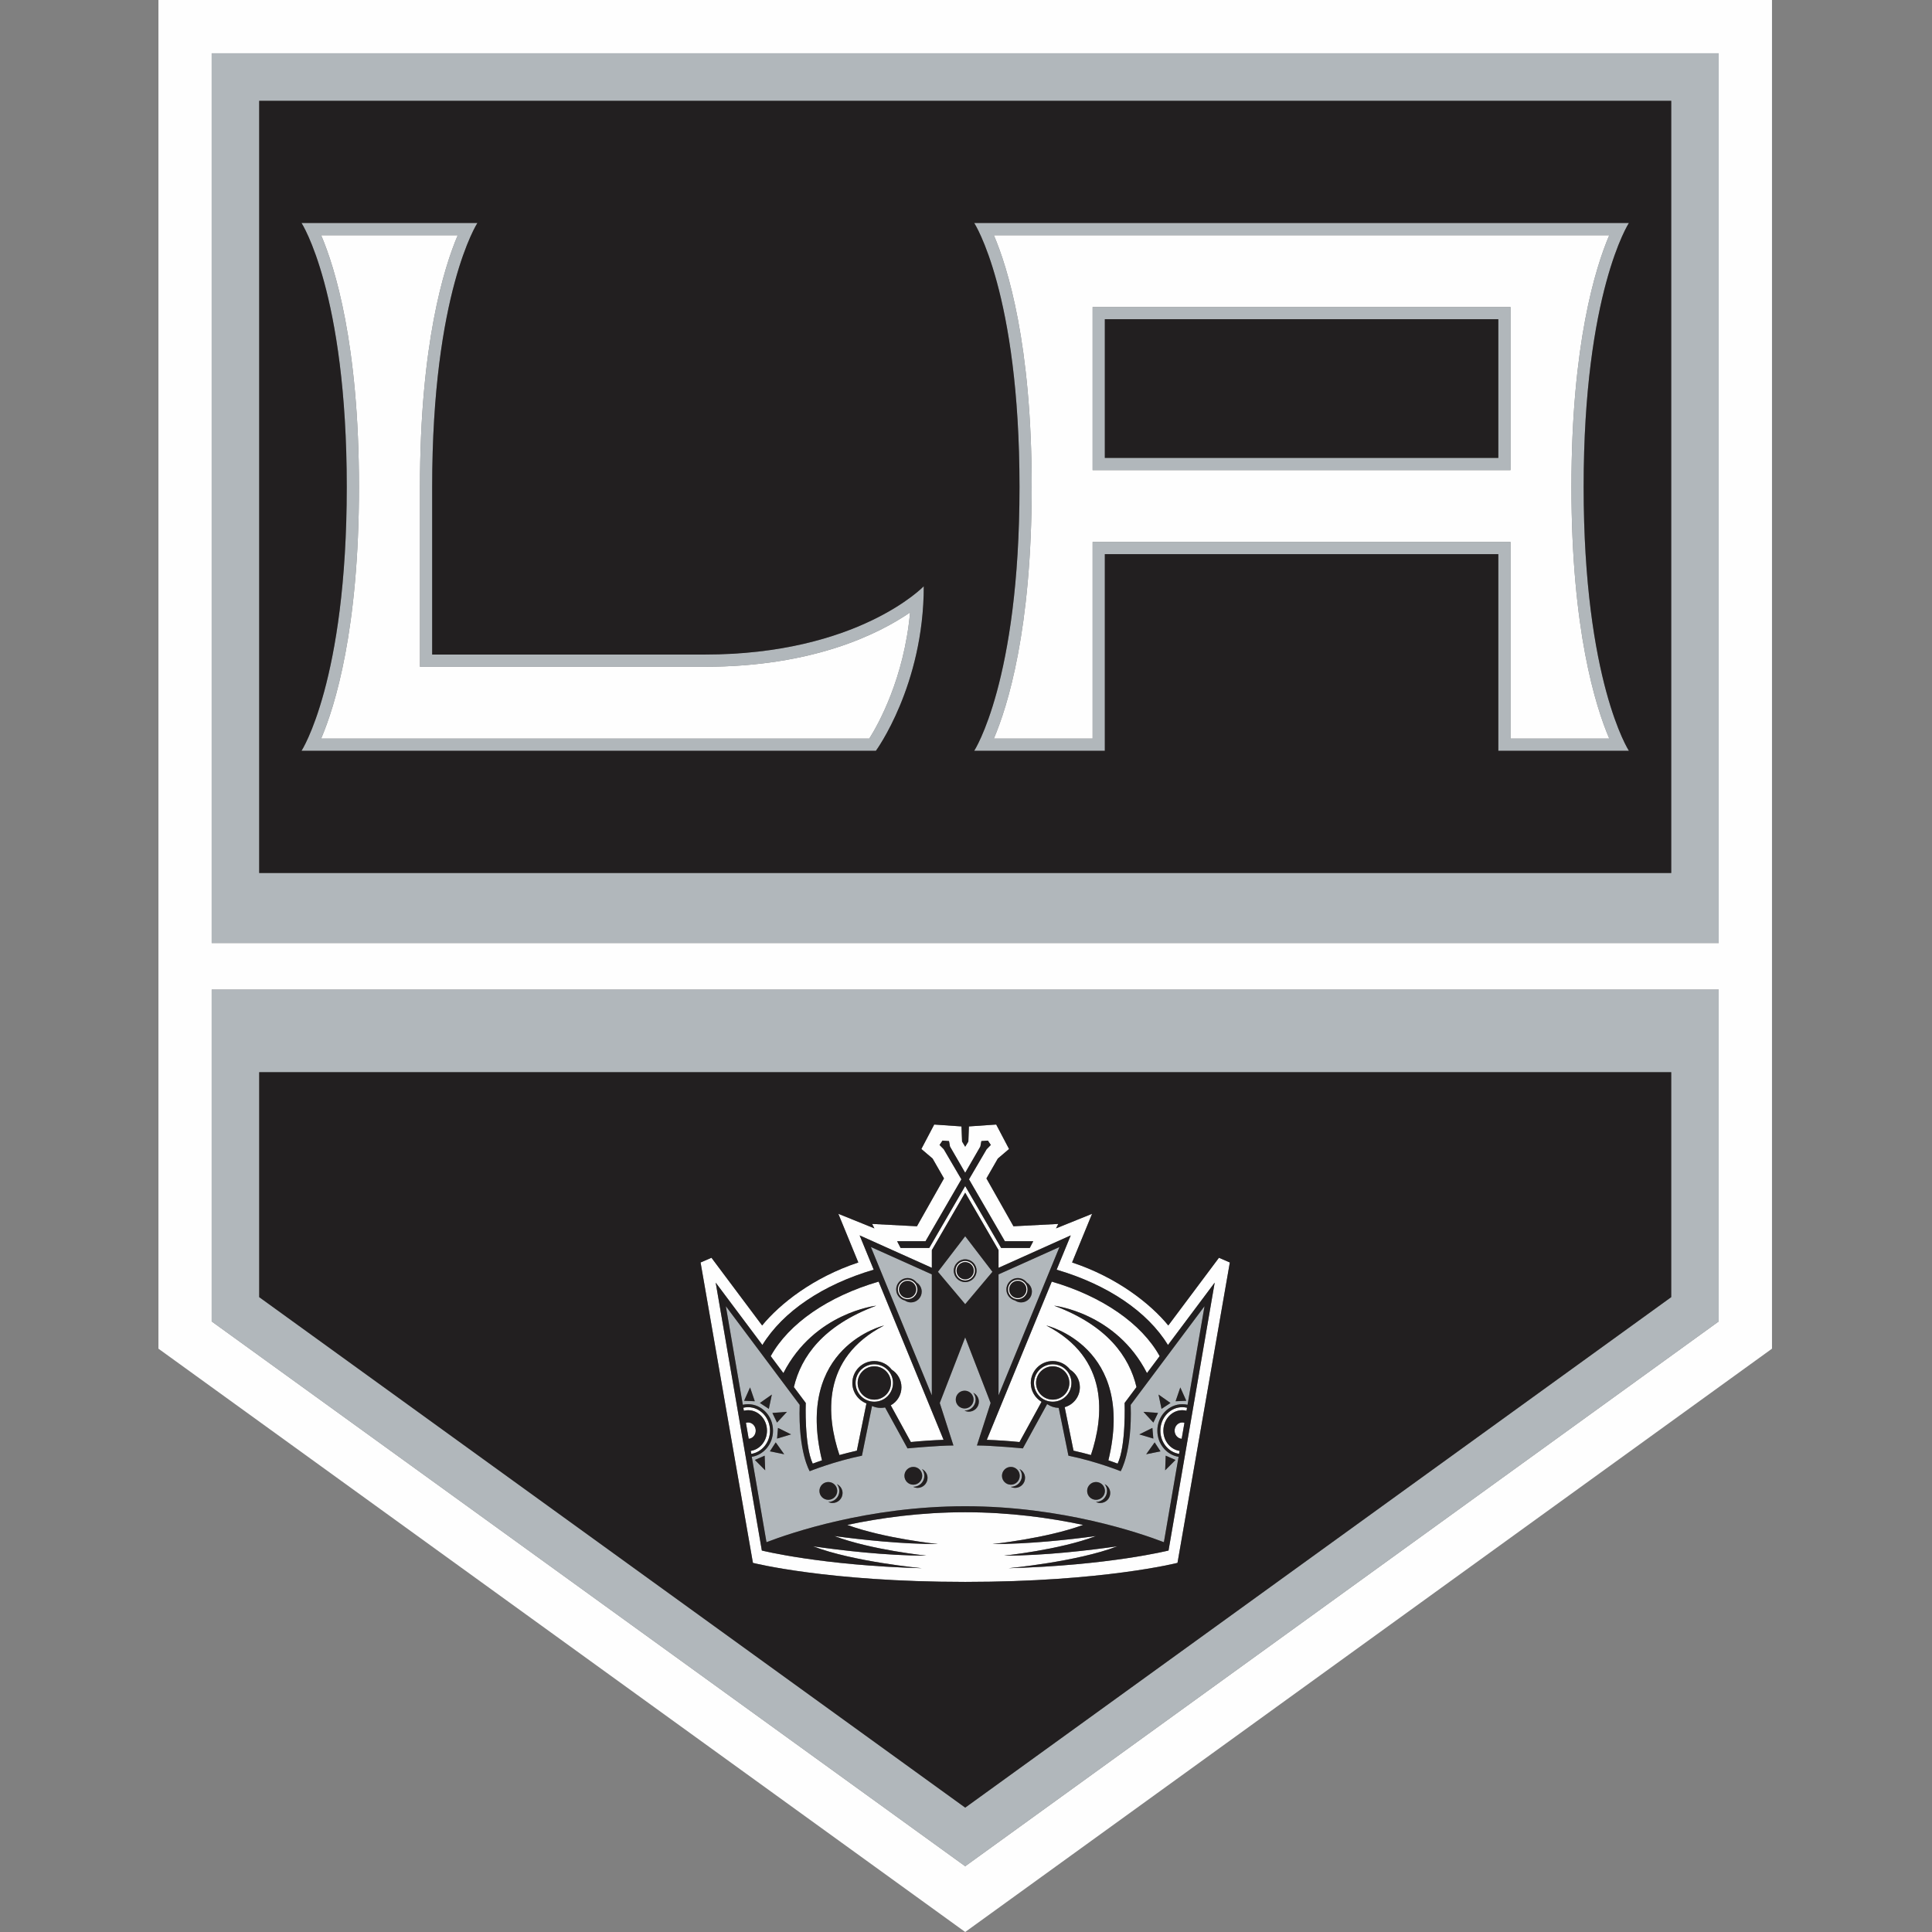 <?xml version="1.0" encoding="UTF-8" standalone="no"?>
<svg width="500px" height="500px" viewBox="0 0 500 500" version="1.1" xmlns="http://www.w3.org/2000/svg" xmlns:xlink="http://www.w3.org/1999/xlink">
    <rect x="0" y="0" width="500" height="500" fill="#808080" stroke="none"/>
    <!-- Generator: Sketch 39.1 (31720) - http://www.bohemiancoding.com/sketch -->
    <title>LA</title>
    <desc>Created with Sketch.</desc>
    <defs></defs>
    <g id="Page-1" stroke="none" stroke-width="1" fill="none" fill-rule="evenodd">
        <g id="LA">
            <g id="Page-1" transform="translate(41, 0)">
                <path d="M0,0 L0,349.035 L208.793,500 L417.592,349.035 L417.592,0 L0,0 Z M13.787,244.056 L403.805,244.056 L403.805,13.793 L13.787,13.793 L13.787,244.056 Z M13.787,341.99 L13.787,256.106 L403.8,256.106 L403.8,341.99 L208.793,482.985 L13.787,341.99 Z" id="Fill-1" fill="#FEFEFE"></path>
                <g id="Group-61" transform="translate(10.096, 10.101)">
                    <path d="M231.672,111.566 L339.824,111.566 L339.824,69.354 L231.672,69.354 L231.672,111.566 Z M206.113,50.773 C209.687,59.131 215.911,78.97 215.911,115.904 C215.911,152.854 209.687,172.677 206.113,181.04 L231.672,181.04 L231.672,130.152 L339.824,130.152 L339.824,181.04 L365.378,181.04 C361.804,172.677 355.59,152.854 355.59,115.904 C355.59,78.97 361.809,59.131 365.378,50.773 L206.113,50.773 Z" id="Fill-2" fill="#FEFEFE"></path>
                    <path d="M57.591,162.46 L57.591,115.904 C57.591,78.965 63.806,59.131 67.37,50.773 L32.017,50.773 C35.586,59.131 41.806,78.965 41.806,115.904 C41.806,152.854 35.591,172.677 32.017,181.04 L173.876,181.04 C176.209,177.364 182.892,165.379 184.427,148.404 C176.335,153.934 159.434,162.46 131.224,162.46 L57.591,162.46 Z" id="Fill-4" fill="#FEFEFE"></path>
                    <path d="M191.644,389.501 C182.234,389.501 172.007,388.394 164.828,387.425 C174.344,391.026 188.671,392.506 188.671,392.506 C178.08,392.506 166.459,391.107 159.31,390.076 C169.79,394.107 187.459,395.748 187.459,395.748 C161.461,395.041 146.069,391.172 146.069,391.172 L134.125,321.844 L146.21,337.985 C151.521,329.344 161.814,322.374 175.02,318.495 L171.376,309.617 L190.064,318.011 L190.064,313.425 L198.691,298.556 L207.324,313.425 L207.324,318.011 L226.012,309.617 L222.362,318.495 C235.573,322.374 245.867,329.344 251.177,337.985 L263.263,321.844 L251.319,391.172 C251.319,391.172 235.917,395.041 209.929,395.748 C209.929,395.748 227.597,394.107 238.077,390.076 C230.929,391.107 219.303,392.506 208.717,392.506 C208.717,392.506 223.044,391.026 232.555,387.425 C225.381,388.394 215.148,389.501 205.744,389.501 C205.744,389.501 219.717,388.051 229.223,384.546 C220.732,382.738 210.262,381.263 198.691,381.263 C187.121,381.263 176.656,382.738 168.16,384.546 C177.671,388.051 191.644,389.501 191.644,389.501 L191.644,389.501 Z M188.423,311.127 L197.707,295.112 L193.153,287.334 L192.058,286.213 L192.815,285.086 L194.501,285.213 L194.764,286.622 L198.691,293.42 L202.619,286.622 L202.886,285.213 L204.572,285.086 L205.33,286.213 L204.234,287.334 L199.681,295.112 L208.964,311.127 L216.31,311.127 L215.406,312.869 L207.995,312.869 L198.691,296.844 L189.393,312.869 L181.982,312.869 L181.078,311.127 L188.423,311.127 Z M253.636,394.369 L267.185,316.627 L264.363,315.41 C264.363,315.41 253.318,330.172 251.258,332.93 C246.715,327.379 238.072,320.495 226.36,316.627 C227.289,314.369 231.53,304.031 231.53,304.031 C231.53,304.031 225.008,306.672 222.196,307.804 C222.488,307.233 222.786,306.652 222.786,306.652 C222.786,306.652 212.781,307.172 211.191,307.258 C210.393,305.849 204.931,296.182 204.189,294.874 C204.845,293.733 206.92,290.107 207.142,289.728 C207.485,289.435 210.045,287.258 210.045,287.258 L206.718,280.93 L199.661,281.42 C199.661,281.42 199.534,284.728 199.514,285.329 L198.696,286.677 L197.884,285.329 C197.858,284.728 197.737,281.42 197.737,281.42 L190.68,280.93 L187.348,287.258 C187.348,287.258 189.913,289.435 190.256,289.728 C190.478,290.107 192.553,293.733 193.209,294.874 C192.467,296.182 187.005,305.849 186.207,307.258 C184.617,307.172 174.611,306.652 174.611,306.652 C174.611,306.652 174.909,307.233 175.202,307.804 C172.39,306.672 165.868,304.031 165.868,304.031 C165.868,304.031 170.108,314.369 171.037,316.627 C159.326,320.495 150.683,327.379 146.14,332.93 C144.08,330.172 133.035,315.41 133.035,315.41 L130.213,316.627 L143.762,394.369 C143.762,394.369 163.051,399.293 198.696,399.293 C234.347,399.293 253.636,394.369 253.636,394.369 L253.636,394.369 Z" id="Fill-5" fill="#FEFEFE"></path>
                    <path d="M148.365,340.865 L151.646,345.254 C159.658,329.592 175.676,327.809 175.676,327.809 C161.929,332.92 156.225,340.981 154.362,348.875 L157.431,352.976 C157.431,352.976 157.043,364.046 159.239,368.688 C159.93,368.425 160.733,368.132 161.637,367.834 C154.488,338.365 177.7,332.94 177.7,332.94 C161.293,341.41 162.813,356.511 166.15,366.461 C167.523,366.082 169.017,365.708 170.653,365.334 L173.136,353.102 C171.011,352.279 169.497,350.228 169.497,347.814 C169.497,344.683 172.041,342.137 175.176,342.137 C177.003,342.137 178.639,343.011 179.674,344.36 C181.188,345.309 182.198,346.996 182.198,348.91 C182.198,350.925 181.082,352.688 179.431,353.592 L184.636,363.097 C187.387,362.819 190.224,362.632 193.102,362.526 L176.291,321.582 C163.242,325.38 153.034,332.42 148.365,340.865" id="Fill-6" fill="#FEFEFE"></path>
                    <path d="M218.458,352.687 C216.797,351.692 215.671,349.889 215.671,347.813 C215.671,344.682 218.216,342.136 221.351,342.136 C223.183,342.136 224.814,343.01 225.854,344.364 C227.368,345.308 228.373,346.995 228.373,348.909 C228.373,351.369 226.712,353.439 224.445,354.071 L226.732,365.333 C228.373,365.707 229.867,366.081 231.235,366.465 C234.567,356.51 236.096,341.414 219.69,332.939 C219.69,332.939 242.901,338.364 235.753,367.833 C236.652,368.136 237.459,368.424 238.146,368.687 C240.347,364.045 239.958,352.98 239.958,352.98 L243.028,348.874 C241.165,340.98 235.46,332.919 221.714,327.808 C221.714,327.808 237.727,329.591 245.738,345.253 L249.025,340.864 C244.355,332.419 234.143,325.379 221.098,321.581 L204.283,362.525 C207.165,362.631 209.997,362.818 212.749,363.101 L218.458,352.687 Z" id="Fill-7" fill="#FEFEFE"></path>
                    <path d="M175.173,352.125 C172.791,352.125 170.862,350.19 170.862,347.812 C170.862,345.438 172.791,343.504 175.173,343.504 C177.551,343.504 179.484,345.438 179.484,347.812 C179.484,350.19 177.551,352.125 175.173,352.125 M175.173,342.973 C172.503,342.973 170.327,345.145 170.327,347.812 C170.327,350.488 172.503,352.66 175.173,352.66 C177.839,352.66 180.015,350.488 180.015,347.812 C180.015,345.145 177.839,342.973 175.173,342.973" id="Fill-8" fill="#FEFEFE"></path>
                    <path d="M221.352,352.125 C218.969,352.125 217.035,350.19 217.035,347.812 C217.035,345.438 218.969,343.504 221.352,343.504 C223.724,343.504 225.653,345.438 225.653,347.812 C225.653,350.19 223.724,352.125 221.352,352.125 M226.193,347.812 C226.193,345.145 224.017,342.973 221.352,342.973 C218.676,342.973 216.5,345.145 216.5,347.812 C216.5,350.488 218.676,352.66 221.352,352.66 C224.017,352.66 226.193,350.488 226.193,347.812" id="Fill-9" fill="#FEFEFE"></path>
                    <path d="M144.49,360.154 C144.49,358.982 143.601,358.028 142.506,358.028 C142.309,358.028 142.127,358.063 141.951,358.124 L142.667,362.265 C143.687,362.174 144.49,361.27 144.49,360.154" id="Fill-10" fill="#FEFEFE"></path>
                    <path d="M142.508,354.078 C142.084,354.078 141.67,354.128 141.281,354.219 L141.412,354.997 C141.766,354.906 142.129,354.856 142.508,354.856 C145.209,354.856 147.405,357.229 147.405,360.154 C147.405,362.815 145.572,365.027 143.205,365.391 L143.336,366.164 C146.077,365.734 148.182,363.209 148.182,360.154 C148.182,356.795 145.643,354.078 142.508,354.078" id="Fill-11" fill="#FEFEFE"></path>
                    <path d="M252.893,360.154 C252.893,361.27 253.696,362.174 254.721,362.265 L255.438,358.124 C255.261,358.063 255.079,358.028 254.882,358.028 C253.787,358.028 252.893,358.982 252.893,360.154" id="Fill-12" fill="#FEFEFE"></path>
                    <path d="M254.051,366.162 L254.183,365.394 C251.815,365.025 249.982,362.818 249.982,360.157 C249.982,357.227 252.183,354.859 254.879,354.859 C255.253,354.859 255.626,354.909 255.975,354.995 L256.106,354.222 C255.707,354.126 255.303,354.076 254.879,354.076 C251.744,354.076 249.205,356.798 249.205,360.157 C249.205,363.207 251.31,365.732 254.051,366.162" id="Fill-13" fill="#FEFEFE"></path>
                    <path d="M196.461,318.759 C196.461,317.527 197.46,316.527 198.692,316.527 C199.929,316.527 200.928,317.527 200.928,318.759 C200.928,319.991 199.929,320.991 198.692,320.991 C197.46,320.991 196.461,319.991 196.461,318.759 M201.216,318.759 C201.216,317.37 200.09,316.234 198.692,316.234 C197.304,316.234 196.168,317.37 196.168,318.759 C196.168,320.148 197.304,321.284 198.692,321.284 C200.09,321.284 201.216,320.148 201.216,318.759" id="Fill-14" fill="#FEFEFE"></path>
                    <path d="M212.305,321.373 C213.537,321.373 214.542,322.378 214.542,323.605 C214.542,324.842 213.537,325.842 212.305,325.842 C211.074,325.842 210.074,324.842 210.074,323.605 C210.074,322.378 211.074,321.373 212.305,321.373 M212.305,326.13 C213.699,326.13 214.829,324.999 214.829,323.605 C214.829,322.216 213.699,321.085 212.305,321.085 C210.917,321.085 209.781,322.216 209.781,323.605 C209.781,324.999 210.917,326.13 212.305,326.13" id="Fill-15" fill="#FEFEFE"></path>
                    <path d="M183.791,321.373 C185.023,321.373 186.017,322.378 186.017,323.605 C186.017,324.842 185.023,325.842 183.791,325.842 C182.554,325.842 181.555,324.842 181.555,323.605 C181.555,322.378 182.554,321.373 183.791,321.373 M183.791,326.13 C185.179,326.13 186.315,324.999 186.315,323.605 C186.315,322.216 185.179,321.085 183.791,321.085 C182.398,321.085 181.267,322.216 181.267,323.605 C181.267,324.999 182.398,326.13 183.791,326.13" id="Fill-16" fill="#FEFEFE"></path>
                    <path d="M15.983,267.376 L381.417,267.376 L381.417,325.598 L198.697,457.714 L15.983,325.598 L15.983,267.376 Z M3.686,331.886 L198.697,472.881 L393.704,331.886 L393.704,246.007 L3.686,246.007 L3.686,331.886 Z" id="Fill-17" fill="#B1B7BB"></path>
                    <path d="M15.983,215.823 L381.416,215.823 L381.416,15.99 L15.983,15.99 L15.983,215.823 Z M3.685,233.955 L393.704,233.955 L393.704,3.687 L3.685,3.687 L3.685,233.955 Z" id="Fill-18" fill="#B1B7BB"></path>
                    <path d="M234.832,108.404 L336.669,108.404 L336.669,72.51 L234.832,72.51 L234.832,108.404 Z M231.672,111.566 L339.824,111.566 L339.824,69.354 L231.672,69.354 L231.672,111.566 Z" id="Fill-19" fill="#B1B7BB"></path>
                    <path d="M365.378,181.039 L339.824,181.039 L339.824,130.15 L231.672,130.15 L231.672,181.039 L206.113,181.039 C209.687,172.68 215.911,152.852 215.911,115.903 C215.911,78.968 209.687,59.13 206.113,50.771 L365.378,50.771 C361.809,59.13 355.59,78.968 355.59,115.903 C355.59,152.852 361.804,172.68 365.378,181.039 L365.378,181.039 Z M201.029,47.605 C201.029,47.605 212.751,65.599 212.751,115.903 C212.751,166.226 201.029,184.201 201.029,184.201 L234.832,184.201 L234.832,133.317 L336.669,133.317 L336.669,184.201 L370.462,184.201 C370.462,184.201 358.745,166.226 358.745,115.903 C358.745,65.599 370.462,47.605 370.462,47.605 L201.029,47.605 Z" id="Fill-20" fill="#B1B7BB"></path>
                    <path d="M173.877,181.039 L32.013,181.039 C35.587,172.68 41.806,152.852 41.806,115.903 C41.806,78.963 35.582,59.13 32.013,50.771 L67.37,50.771 C63.806,59.13 57.592,78.963 57.592,115.903 L57.592,162.458 L131.225,162.458 C159.434,162.458 176.335,153.933 184.428,148.403 C182.893,165.377 176.209,177.362 173.877,181.039 L173.877,181.039 Z M60.752,159.296 L60.752,115.903 C60.752,65.599 72.454,47.605 72.454,47.605 L26.939,47.605 C26.939,47.605 38.646,65.599 38.646,115.903 C38.646,166.226 26.939,184.201 26.939,184.201 L175.588,184.201 C175.588,184.201 187.977,167.327 187.977,141.62 C187.977,141.62 171.025,159.296 131.225,159.296 L60.752,159.296 Z" id="Fill-21" fill="#B1B7BB"></path>
                    <path d="M184.658,326.961 C184.073,326.961 183.528,326.779 183.083,326.466 C181.796,326.153 180.837,324.986 180.837,323.608 C180.837,321.981 182.165,320.658 183.79,320.658 C184.744,320.658 185.592,321.113 186.127,321.815 C186.915,322.31 187.44,323.183 187.44,324.173 C187.44,325.719 186.193,326.961 184.658,326.961 L184.658,326.961 Z M190.055,319.704 L174.284,312.623 L190.055,351.032 L190.055,319.704 Z" id="Fill-22" fill="#B1B7BB"></path>
                    <path d="M213.173,326.961 C212.593,326.961 212.047,326.779 211.598,326.466 C210.316,326.153 209.357,324.986 209.357,323.608 C209.357,321.981 210.679,320.658 212.305,320.658 C213.264,320.658 214.107,321.113 214.647,321.815 C215.435,322.31 215.96,323.183 215.96,324.173 C215.96,325.719 214.713,326.961 213.173,326.961 L213.173,326.961 Z M207.327,319.704 L207.327,351.032 L223.098,312.623 L207.327,319.704 Z" id="Fill-23" fill="#B1B7BB"></path>
                    <path d="M195.741,318.759 C195.741,317.128 197.064,315.805 198.694,315.805 C200.32,315.805 201.642,317.128 201.642,318.759 C201.642,320.385 200.32,321.709 198.694,321.709 C197.064,321.709 195.741,320.385 195.741,318.759 L195.741,318.759 Z M205.742,319.042 L198.694,309.835 L191.642,319.042 L198.694,327.416 L205.742,319.042 Z" id="Fill-24" fill="#B1B7BB"></path>
                    <path d="M245.532,366.26 L247.728,363.184 L249.238,365.503 L245.532,366.26 Z M247.143,359.437 L247.385,362.199 L243.756,361.119 L247.143,359.437 Z M248.602,355.568 L247.39,358.063 L244.821,355.28 L248.602,355.568 Z M251.823,352.987 L249.505,354.513 L248.728,350.806 L251.823,352.987 Z M254.367,348.962 L255.917,352.422 L253.145,352.543 L254.367,348.962 Z M233.659,378.871 C233.24,378.871 232.856,378.77 232.508,378.593 C232.528,378.593 232.543,378.598 232.559,378.598 C234.129,378.598 235.406,377.316 235.406,375.745 C235.406,375.078 235.169,374.477 234.785,373.987 C235.638,374.412 236.229,375.28 236.229,376.295 C236.229,377.725 235.083,378.871 233.659,378.871 L233.659,378.871 Z M230.257,375.745 C230.257,374.477 231.286,373.442 232.559,373.442 C233.826,373.442 234.861,374.477 234.861,375.745 C234.861,377.018 233.826,378.048 232.559,378.048 C231.286,378.048 230.257,377.018 230.257,375.745 L230.257,375.745 Z M211.614,374.962 C211.2,374.962 210.811,374.851 210.473,374.679 C210.483,374.679 210.503,374.684 210.518,374.684 C212.088,374.684 213.37,373.407 213.37,371.831 C213.37,371.169 213.128,370.563 212.744,370.078 C213.598,370.497 214.188,371.366 214.188,372.381 C214.188,373.806 213.037,374.962 211.614,374.962 L211.614,374.962 Z M208.216,371.831 C208.216,370.563 209.251,369.528 210.518,369.528 C211.785,369.528 212.815,370.563 212.815,371.831 C212.815,373.104 211.785,374.139 210.518,374.139 C209.251,374.139 208.216,373.104 208.216,371.831 L208.216,371.831 Z M199.655,355.235 C199.241,355.235 198.857,355.129 198.514,354.957 C198.529,354.957 198.539,354.962 198.554,354.962 C200.124,354.962 201.406,353.684 201.406,352.109 C201.406,351.437 201.164,350.836 200.785,350.351 C201.638,350.77 202.234,351.639 202.234,352.659 C202.234,354.078 201.073,355.235 199.655,355.235 L199.655,355.235 Z M196.252,352.109 C196.252,350.836 197.282,349.806 198.554,349.806 C199.821,349.806 200.856,350.836 200.856,352.109 C200.856,353.376 199.821,354.412 198.554,354.412 C197.282,354.412 196.252,353.376 196.252,352.109 L196.252,352.109 Z M186.373,374.962 C185.954,374.962 185.57,374.851 185.227,374.679 C185.242,374.679 185.257,374.684 185.267,374.684 C186.842,374.684 188.124,373.407 188.124,371.831 C188.124,371.169 187.887,370.563 187.498,370.078 C188.357,370.497 188.947,371.366 188.947,372.381 C188.947,373.806 187.791,374.962 186.373,374.962 L186.373,374.962 Z M182.97,371.831 C182.97,370.563 184.005,369.528 185.267,369.528 C186.544,369.528 187.574,370.563 187.574,371.831 C187.574,373.104 186.544,374.139 185.267,374.139 C184.005,374.139 182.97,373.104 182.97,371.831 L182.97,371.831 Z M164.373,378.871 C163.964,378.871 163.575,378.77 163.227,378.593 C163.242,378.593 163.262,378.598 163.277,378.598 C164.852,378.598 166.129,377.316 166.129,375.745 C166.129,375.078 165.892,374.477 165.509,373.987 C166.362,374.412 166.957,375.28 166.957,376.295 C166.957,377.725 165.796,378.871 164.373,378.871 L164.373,378.871 Z M160.97,375.745 C160.97,374.477 162.005,373.442 163.277,373.442 C164.544,373.442 165.579,374.477 165.579,375.745 C165.579,377.018 164.544,378.048 163.277,378.048 C162.005,378.048 160.97,377.018 160.97,375.745 L160.97,375.745 Z M150.006,362.199 L150.248,359.437 L153.63,361.119 L150.006,362.199 Z M148.148,365.503 L149.662,363.184 L151.853,366.26 L148.148,365.503 Z M148.794,355.568 L152.565,355.28 L149.995,358.063 L148.794,355.568 Z M147.875,354.513 L145.563,352.987 L148.663,350.806 L147.875,354.513 Z M141.479,352.422 L143.019,348.962 L144.246,352.543 L141.479,352.422 Z M144.261,367.73 L146.8,366.624 L146.936,370.412 L144.261,367.73 Z M250.586,366.624 L253.125,367.73 L250.449,370.412 L250.586,366.624 Z M253.918,366.922 C250.818,366.427 248.425,363.588 248.425,360.154 C248.425,356.376 251.318,353.306 254.882,353.306 C255.346,353.306 255.801,353.356 256.24,353.452 L260.632,327.937 L241.524,353.477 C241.933,365.71 238.934,370.644 238.934,370.644 C238.934,370.644 232.528,368.068 225.415,366.629 L222.901,354.26 C221.826,354.235 220.822,353.902 219.994,353.331 C219.958,353.321 219.923,353.306 219.893,353.295 L213.618,364.74 C213.618,364.74 205.692,363.987 201.734,363.987 L205.273,352.992 L198.695,336.003 L192.113,352.992 L195.651,363.987 C191.694,363.987 183.773,364.74 183.773,364.74 L177.962,354.149 C177.604,354.225 177.23,354.265 176.847,354.265 C176.034,354.265 175.272,354.083 174.585,353.76 L171.975,366.629 C164.862,368.068 158.451,370.644 158.451,370.644 C158.451,370.644 155.453,365.71 155.861,353.477 L136.754,327.937 L141.146,353.452 C141.585,353.356 142.039,353.306 142.509,353.306 C146.063,353.306 148.961,356.376 148.961,360.154 C148.961,363.588 146.568,366.427 143.463,366.922 L147.269,389.018 C153.287,386.705 173.525,379.71 198.695,379.71 C223.856,379.71 244.104,386.705 250.116,389.018 L253.918,366.922 Z" id="Fill-25" fill="#B1B7BB"></path>
                    <path d="M133.033,315.41 C133.033,315.41 144.083,330.173 146.143,332.93 C150.681,327.38 159.324,320.496 171.036,316.627 C170.112,314.37 165.866,304.031 165.866,304.031 C165.866,304.031 172.389,306.668 175.206,307.804 C174.908,307.233 174.61,306.653 174.61,306.653 C174.61,306.653 184.62,307.173 186.206,307.259 C187.003,305.844 192.465,296.178 193.207,294.875 C192.551,293.733 190.476,290.107 190.254,289.728 C189.916,289.43 187.352,287.259 187.352,287.259 L190.678,280.93 L197.736,281.415 C197.736,281.415 197.862,284.728 197.887,285.329 L198.7,286.673 L199.513,285.329 C199.538,284.728 199.659,281.415 199.659,281.415 L206.721,280.93 L210.048,287.259 C210.048,287.259 207.484,289.43 207.146,289.728 C206.923,290.107 204.849,293.733 204.192,294.875 C204.929,296.178 210.392,305.844 211.189,307.259 C212.779,307.173 222.785,306.653 222.785,306.653 C222.785,306.653 222.492,307.233 222.194,307.804 C225.011,306.668 231.533,304.031 231.533,304.031 C231.533,304.031 227.288,314.37 226.359,316.627 C238.076,320.496 246.718,327.38 251.257,332.93 C253.316,330.173 264.367,315.41 264.367,315.41 L267.184,316.627 L253.639,394.37 C253.639,394.37 234.345,399.294 198.7,399.294 C163.05,399.294 143.76,394.37 143.76,394.37 L130.211,316.627 L133.033,315.41 Z M15.986,325.597 L198.7,457.713 L381.414,325.597 L381.414,267.375 L15.986,267.375 L15.986,325.597 Z" id="Fill-26" fill="#221F20"></path>
                    <polygon id="Fill-27" fill="#221F20" points="234.832 108.404 336.669 108.404 336.669 72.51 234.832 72.51"></polygon>
                    <path d="M26.937,47.605 L72.457,47.605 C72.457,47.605 60.75,65.6 60.75,115.903 L60.75,159.297 L131.223,159.297 C171.023,159.297 187.975,141.62 187.975,141.62 C187.975,167.327 175.586,184.201 175.586,184.201 L26.937,184.201 C26.937,184.201 38.644,166.226 38.644,115.903 C38.644,65.6 26.937,47.605 26.937,47.605 L26.937,47.605 Z M201.029,47.605 L370.462,47.605 C370.462,47.605 358.75,65.6 358.75,115.903 C358.75,166.226 370.462,184.201 370.462,184.201 L336.669,184.201 L336.669,133.317 L234.832,133.317 L234.832,184.201 L201.029,184.201 C201.029,184.201 212.751,166.226 212.751,115.903 C212.751,65.6 201.029,47.605 201.029,47.605 L201.029,47.605 Z M15.983,215.827 L381.416,215.827 L381.416,15.994 L15.983,15.994 L15.983,215.827 Z" id="Fill-28" fill="#221F20"></path>
                    <path d="M175.173,343.504 C172.791,343.504 170.862,345.438 170.862,347.817 C170.862,350.19 172.791,352.125 175.173,352.125 C177.551,352.125 179.484,350.19 179.484,347.817 C179.484,345.438 177.551,343.504 175.173,343.504" id="Fill-29" fill="#221F20"></path>
                    <path d="M221.352,343.504 C218.969,343.504 217.035,345.438 217.035,347.817 C217.035,350.19 218.969,352.125 221.352,352.125 C223.724,352.125 225.653,350.19 225.653,347.817 C225.653,345.438 223.724,343.504 221.352,343.504" id="Fill-30" fill="#221F20"></path>
                    <path d="M148.962,360.154 C148.962,356.376 146.064,353.306 142.51,353.306 C142.04,353.306 141.586,353.356 141.147,353.452 L136.755,327.937 L155.862,353.477 C155.454,365.71 158.452,370.644 158.452,370.644 C158.452,370.644 164.858,368.068 171.976,366.629 L174.586,353.76 C175.273,354.083 176.035,354.265 176.843,354.265 C177.231,354.265 177.605,354.225 177.963,354.149 L183.769,364.74 C183.769,364.74 191.695,363.987 195.652,363.987 L192.114,352.992 L198.696,336.003 L205.274,352.992 L201.735,363.987 C205.693,363.987 213.619,364.74 213.619,364.74 L219.894,353.295 C219.924,353.306 219.954,353.321 219.995,353.331 C220.823,353.902 221.827,354.235 222.897,354.26 L225.416,366.629 C232.529,368.068 238.936,370.644 238.936,370.644 C238.936,370.644 241.934,365.71 241.525,353.477 L260.633,327.937 L256.241,353.452 C255.802,353.356 255.347,353.306 254.878,353.306 C251.319,353.306 248.426,356.376 248.426,360.154 C248.426,363.588 250.819,366.427 253.919,366.922 L250.117,389.018 C244.105,386.705 223.857,379.71 198.696,379.71 C173.526,379.71 153.283,386.705 147.27,389.018 L143.464,366.922 C146.569,366.427 148.962,363.588 148.962,360.154 L148.962,360.154 Z M143.202,365.391 C145.574,365.028 147.402,362.816 147.402,360.154 C147.402,357.23 145.211,354.856 142.51,354.856 C142.126,354.856 141.763,354.907 141.415,354.997 L141.283,354.22 C141.672,354.129 142.086,354.078 142.51,354.078 C145.645,354.078 148.184,356.795 148.184,360.154 C148.184,363.205 146.079,365.73 143.338,366.159 L143.202,365.391 Z M141.95,358.124 C142.126,358.063 142.313,358.028 142.51,358.028 C143.6,358.028 144.489,358.982 144.489,360.154 C144.489,361.27 143.686,362.174 142.666,362.265 L141.95,358.124 Z M175.172,352.664 C172.501,352.664 170.326,350.487 170.326,347.816 C170.326,345.144 172.501,342.972 175.172,342.972 C177.842,342.972 180.013,345.144 180.013,347.816 C180.013,350.487 177.842,352.664 175.172,352.664 L175.172,352.664 Z M176.292,321.578 L193.103,362.528 C190.225,362.629 187.383,362.816 184.632,363.098 L179.432,353.593 C181.078,352.684 182.199,350.927 182.199,348.907 C182.199,346.997 181.189,345.311 179.675,344.361 C178.64,343.008 177.004,342.139 175.172,342.139 C172.042,342.139 169.493,344.684 169.493,347.816 C169.493,350.225 171.012,352.275 173.137,353.104 L170.654,365.331 C169.018,365.71 167.524,366.083 166.151,366.462 C162.814,356.508 161.289,341.412 177.696,332.937 C177.696,332.937 154.489,338.366 161.638,367.836 C160.734,368.134 159.931,368.427 159.24,368.684 C157.039,364.048 157.432,352.977 157.432,352.977 L154.358,348.876 C156.221,340.977 161.925,332.917 175.677,327.811 C175.677,327.811 159.659,329.588 151.647,345.255 L148.366,340.866 C153.035,332.422 163.243,325.376 176.292,321.578 L176.292,321.578 Z M174.288,312.624 L190.059,319.705 L190.059,351.028 L174.288,312.624 Z M198.696,309.836 L205.744,319.038 L198.696,327.417 L191.644,319.038 L198.696,309.836 Z M207.324,319.705 L223.099,312.624 L207.324,351.028 L207.324,319.705 Z M221.353,352.664 C218.672,352.664 216.501,350.487 216.501,347.816 C216.501,345.144 218.672,342.972 221.353,342.972 C224.018,342.972 226.194,345.144 226.194,347.816 C226.194,350.487 224.018,352.664 221.353,352.664 L221.353,352.664 Z M249.022,340.866 L245.74,345.255 C237.729,329.588 221.711,327.811 221.711,327.811 C235.462,332.917 241.167,340.977 243.03,348.876 L239.955,352.977 C239.955,352.977 240.344,364.048 238.148,368.684 C237.456,368.427 236.654,368.134 235.75,367.836 C242.898,338.366 219.692,332.937 219.692,332.937 C236.098,341.412 234.569,356.508 231.237,366.462 C229.864,366.083 228.37,365.71 226.729,365.331 L224.447,354.068 C226.709,353.442 228.37,351.371 228.37,348.907 C228.37,346.997 227.365,345.311 225.851,344.361 C224.811,343.008 223.18,342.139 221.353,342.139 C218.218,342.139 215.673,344.684 215.673,347.816 C215.673,349.891 216.799,351.689 218.46,352.684 L212.751,363.098 C209.999,362.816 207.162,362.629 204.285,362.528 L221.1,321.578 C234.145,325.376 244.352,332.422 249.022,340.866 L249.022,340.866 Z M255.973,354.997 C255.625,354.907 255.256,354.856 254.878,354.856 C252.182,354.856 249.986,357.23 249.986,360.154 C249.986,362.816 251.813,365.028 254.186,365.391 L254.05,366.159 C251.309,365.73 249.204,363.205 249.204,360.154 C249.204,356.795 251.743,354.078 254.878,354.078 C255.302,354.078 255.706,354.129 256.109,354.22 L255.973,354.997 Z M254.721,362.265 C253.696,362.174 252.894,361.27 252.894,360.154 C252.894,358.982 253.787,358.028 254.878,358.028 C255.075,358.028 255.261,358.063 255.438,358.124 L254.721,362.265 Z M187.459,395.75 C187.459,395.75 169.79,394.109 159.31,390.078 C166.459,391.109 178.08,392.503 188.671,392.503 C188.671,392.503 174.344,391.023 164.828,387.422 C172.007,388.396 182.234,389.503 191.644,389.503 C191.644,389.503 177.671,388.048 168.16,384.543 C176.656,382.74 187.121,381.265 198.696,381.265 C210.262,381.265 220.732,382.74 229.223,384.543 C219.717,388.048 205.744,389.503 205.744,389.503 C215.148,389.503 225.381,388.396 232.555,387.422 C223.044,391.023 208.717,392.503 208.717,392.503 C219.303,392.503 230.929,391.109 238.077,390.078 C227.597,394.109 209.929,395.75 209.929,395.75 C235.917,395.038 251.319,391.174 251.319,391.174 L263.263,321.841 L251.177,337.982 C245.867,329.341 235.573,322.376 222.362,318.497 L226.012,309.614 L207.324,318.008 L207.324,313.422 L198.696,298.558 L190.064,313.422 L190.064,318.008 L171.376,309.614 L175.02,318.497 C161.814,322.376 151.521,329.341 146.21,337.982 L134.125,321.841 L146.069,391.174 C146.069,391.174 161.466,395.038 187.459,395.75 L187.459,395.75 Z" id="Fill-31" fill="#221F20"></path>
                    <polygon id="Fill-32" fill="#221F20" points="189.391 312.87 198.695 296.844 207.999 312.87 215.404 312.87 216.308 311.127 208.963 311.127 199.679 295.107 204.238 287.329 205.328 286.213 204.571 285.087 202.885 285.208 202.617 286.622 198.695 293.415 194.762 286.622 194.505 285.208 192.819 285.087 192.056 286.213 193.152 287.329 197.71 295.107 188.427 311.127 181.082 311.127 181.98 312.87"></polygon>
                    <path d="M185.27,374.684 C185.255,374.684 185.239,374.679 185.224,374.679 C185.573,374.851 185.956,374.962 186.375,374.962 C187.794,374.962 188.95,373.806 188.95,372.381 C188.95,371.366 188.354,370.497 187.496,370.078 C187.89,370.563 188.127,371.169 188.127,371.831 C188.127,373.407 186.845,374.684 185.27,374.684" id="Fill-33" fill="#221F20"></path>
                    <path d="M163.278,378.601 C163.263,378.601 163.242,378.595 163.227,378.595 C163.576,378.767 163.964,378.873 164.373,378.873 C165.797,378.873 166.958,377.722 166.958,376.297 C166.958,375.282 166.362,374.414 165.504,373.989 C165.893,374.479 166.125,375.08 166.125,375.747 C166.125,377.318 164.853,378.601 163.278,378.601" id="Fill-34" fill="#221F20"></path>
                    <path d="M210.516,374.684 C210.501,374.684 210.48,374.679 210.47,374.679 C210.814,374.851 211.202,374.962 211.616,374.962 C213.035,374.962 214.191,373.806 214.191,372.381 C214.191,371.366 213.595,370.497 212.742,370.078 C213.131,370.563 213.368,371.169 213.368,371.831 C213.368,373.407 212.086,374.684 210.516,374.684" id="Fill-35" fill="#221F20"></path>
                    <path d="M232.557,378.601 C232.542,378.601 232.527,378.595 232.507,378.595 C232.86,378.767 233.239,378.873 233.658,378.873 C235.081,378.873 236.232,377.722 236.232,376.297 C236.232,375.282 235.637,374.414 234.783,373.989 C235.172,374.479 235.404,375.08 235.404,375.747 C235.404,377.318 234.132,378.601 232.557,378.601" id="Fill-36" fill="#221F20"></path>
                    <path d="M198.556,354.961 C198.541,354.961 198.526,354.956 198.511,354.956 C198.854,355.127 199.243,355.238 199.657,355.238 C201.075,355.238 202.236,354.077 202.236,352.658 C202.236,351.642 201.635,350.769 200.782,350.349 C201.166,350.839 201.403,351.44 201.403,352.112 C201.403,353.683 200.126,354.961 198.556,354.961" id="Fill-37" fill="#221F20"></path>
                    <path d="M185.27,374.137 C186.542,374.137 187.572,373.107 187.572,371.834 C187.572,370.561 186.542,369.531 185.27,369.531 C184.003,369.531 182.968,370.561 182.968,371.834 C182.968,373.107 184.003,374.137 185.27,374.137" id="Fill-38" fill="#221F20"></path>
                    <path d="M163.278,378.048 C164.545,378.048 165.58,377.018 165.58,375.745 C165.58,374.477 164.545,373.442 163.278,373.442 C162.006,373.442 160.971,374.477 160.971,375.745 C160.971,377.018 162.006,378.048 163.278,378.048" id="Fill-39" fill="#221F20"></path>
                    <path d="M210.516,374.137 C211.783,374.137 212.813,373.107 212.813,371.834 C212.813,370.561 211.783,369.531 210.516,369.531 C209.249,369.531 208.214,370.561 208.214,371.834 C208.214,373.107 209.249,374.137 210.516,374.137" id="Fill-40" fill="#221F20"></path>
                    <path d="M232.557,378.048 C233.824,378.048 234.859,377.018 234.859,375.745 C234.859,374.477 233.824,373.442 232.557,373.442 C231.285,373.442 230.255,374.477 230.255,375.745 C230.255,377.018 231.285,378.048 232.557,378.048" id="Fill-41" fill="#221F20"></path>
                    <path d="M198.556,354.413 C199.823,354.413 200.858,353.378 200.858,352.11 C200.858,350.837 199.823,349.807 198.556,349.807 C197.284,349.807 196.254,350.837 196.254,352.11 C196.254,353.378 197.284,354.413 198.556,354.413" id="Fill-42" fill="#221F20"></path>
                    <polygon id="Fill-43" fill="#221F20" points="141.478 352.421 144.244 352.542 143.022 348.961"></polygon>
                    <polygon id="Fill-44" fill="#221F20" points="147.877 354.512 148.659 350.81 145.565 352.987"></polygon>
                    <polygon id="Fill-45" fill="#221F20" points="152.565 355.281 148.794 355.569 149.995 358.064"></polygon>
                    <polygon id="Fill-46" fill="#221F20" points="150.007 362.201 153.631 361.12 150.249 359.438"></polygon>
                    <polygon id="Fill-47" fill="#221F20" points="149.661 363.183 148.147 365.501 151.857 366.259"></polygon>
                    <polygon id="Fill-48" fill="#221F20" points="144.263 367.73 146.934 370.412 146.802 366.624"></polygon>
                    <polygon id="Fill-49" fill="#221F20" points="254.367 348.963 253.145 352.544 255.917 352.423"></polygon>
                    <polygon id="Fill-50" fill="#221F20" points="251.823 352.988 248.728 350.806 249.506 354.513"></polygon>
                    <polygon id="Fill-51" fill="#221F20" points="248.599 355.567 244.823 355.279 247.393 358.062"></polygon>
                    <polygon id="Fill-52" fill="#221F20" points="247.145 359.439 243.752 361.121 247.387 362.202"></polygon>
                    <polygon id="Fill-53" fill="#221F20" points="245.532 366.26 249.238 365.503 247.728 363.184"></polygon>
                    <polygon id="Fill-54" fill="#221F20" points="250.586 366.625 250.449 370.413 253.125 367.731"></polygon>
                    <path d="M196.17,318.759 C196.17,317.37 197.306,316.234 198.694,316.234 C200.087,316.234 201.218,317.37 201.218,318.759 C201.218,320.148 200.087,321.284 198.694,321.284 C197.306,321.284 196.17,320.148 196.17,318.759 M201.642,318.759 C201.642,317.128 200.319,315.805 198.694,315.805 C197.063,315.805 195.741,317.128 195.741,318.759 C195.741,320.385 197.063,321.709 198.694,321.709 C200.319,321.709 201.642,320.385 201.642,318.759" id="Fill-55" fill="#221F20"></path>
                    <path d="M212.305,326.132 C210.917,326.132 209.781,324.996 209.781,323.607 C209.781,322.218 210.917,321.087 212.305,321.087 C213.699,321.087 214.829,322.218 214.829,323.607 C214.829,324.996 213.699,326.132 212.305,326.132 M214.648,321.819 C214.107,321.112 213.264,320.658 212.305,320.658 C210.68,320.658 209.357,321.981 209.357,323.607 C209.357,324.991 210.316,326.153 211.593,326.466 C212.048,326.779 212.593,326.961 213.174,326.961 C214.713,326.961 215.96,325.718 215.96,324.173 C215.96,323.183 215.435,322.309 214.648,321.819" id="Fill-56" fill="#221F20"></path>
                    <path d="M183.791,326.132 C182.398,326.132 181.267,324.996 181.267,323.607 C181.267,322.218 182.398,321.087 183.791,321.087 C185.179,321.087 186.315,322.218 186.315,323.607 C186.315,324.996 185.179,326.132 183.791,326.132 M186.128,321.819 C185.588,321.112 184.74,320.658 183.791,320.658 C182.166,320.658 180.838,321.981 180.838,323.607 C180.838,324.991 181.792,326.153 183.079,326.466 C183.529,326.779 184.074,326.961 184.659,326.961 C186.194,326.961 187.441,325.718 187.441,324.173 C187.441,323.183 186.916,322.309 186.128,321.819" id="Fill-57" fill="#221F20"></path>
                    <path d="M200.927,318.759 C200.927,317.527 199.928,316.527 198.696,316.527 C197.459,316.527 196.46,317.527 196.46,318.759 C196.46,319.991 197.459,320.991 198.696,320.991 C199.928,320.991 200.927,319.991 200.927,318.759" id="Fill-58" fill="#221F20"></path>
                    <path d="M212.305,321.373 C211.074,321.373 210.074,322.378 210.074,323.605 C210.074,324.842 211.074,325.842 212.305,325.842 C213.537,325.842 214.542,324.842 214.542,323.605 C214.542,322.378 213.537,321.373 212.305,321.373" id="Fill-59" fill="#221F20"></path>
                    <path d="M183.791,321.373 C182.554,321.373 181.555,322.378 181.555,323.605 C181.555,324.842 182.554,325.842 183.791,325.842 C185.023,325.842 186.017,324.842 186.017,323.605 C186.017,322.378 185.023,321.373 183.791,321.373" id="Fill-60" fill="#221F20"></path>
                </g>
            </g>
        </g>
    </g>
</svg>